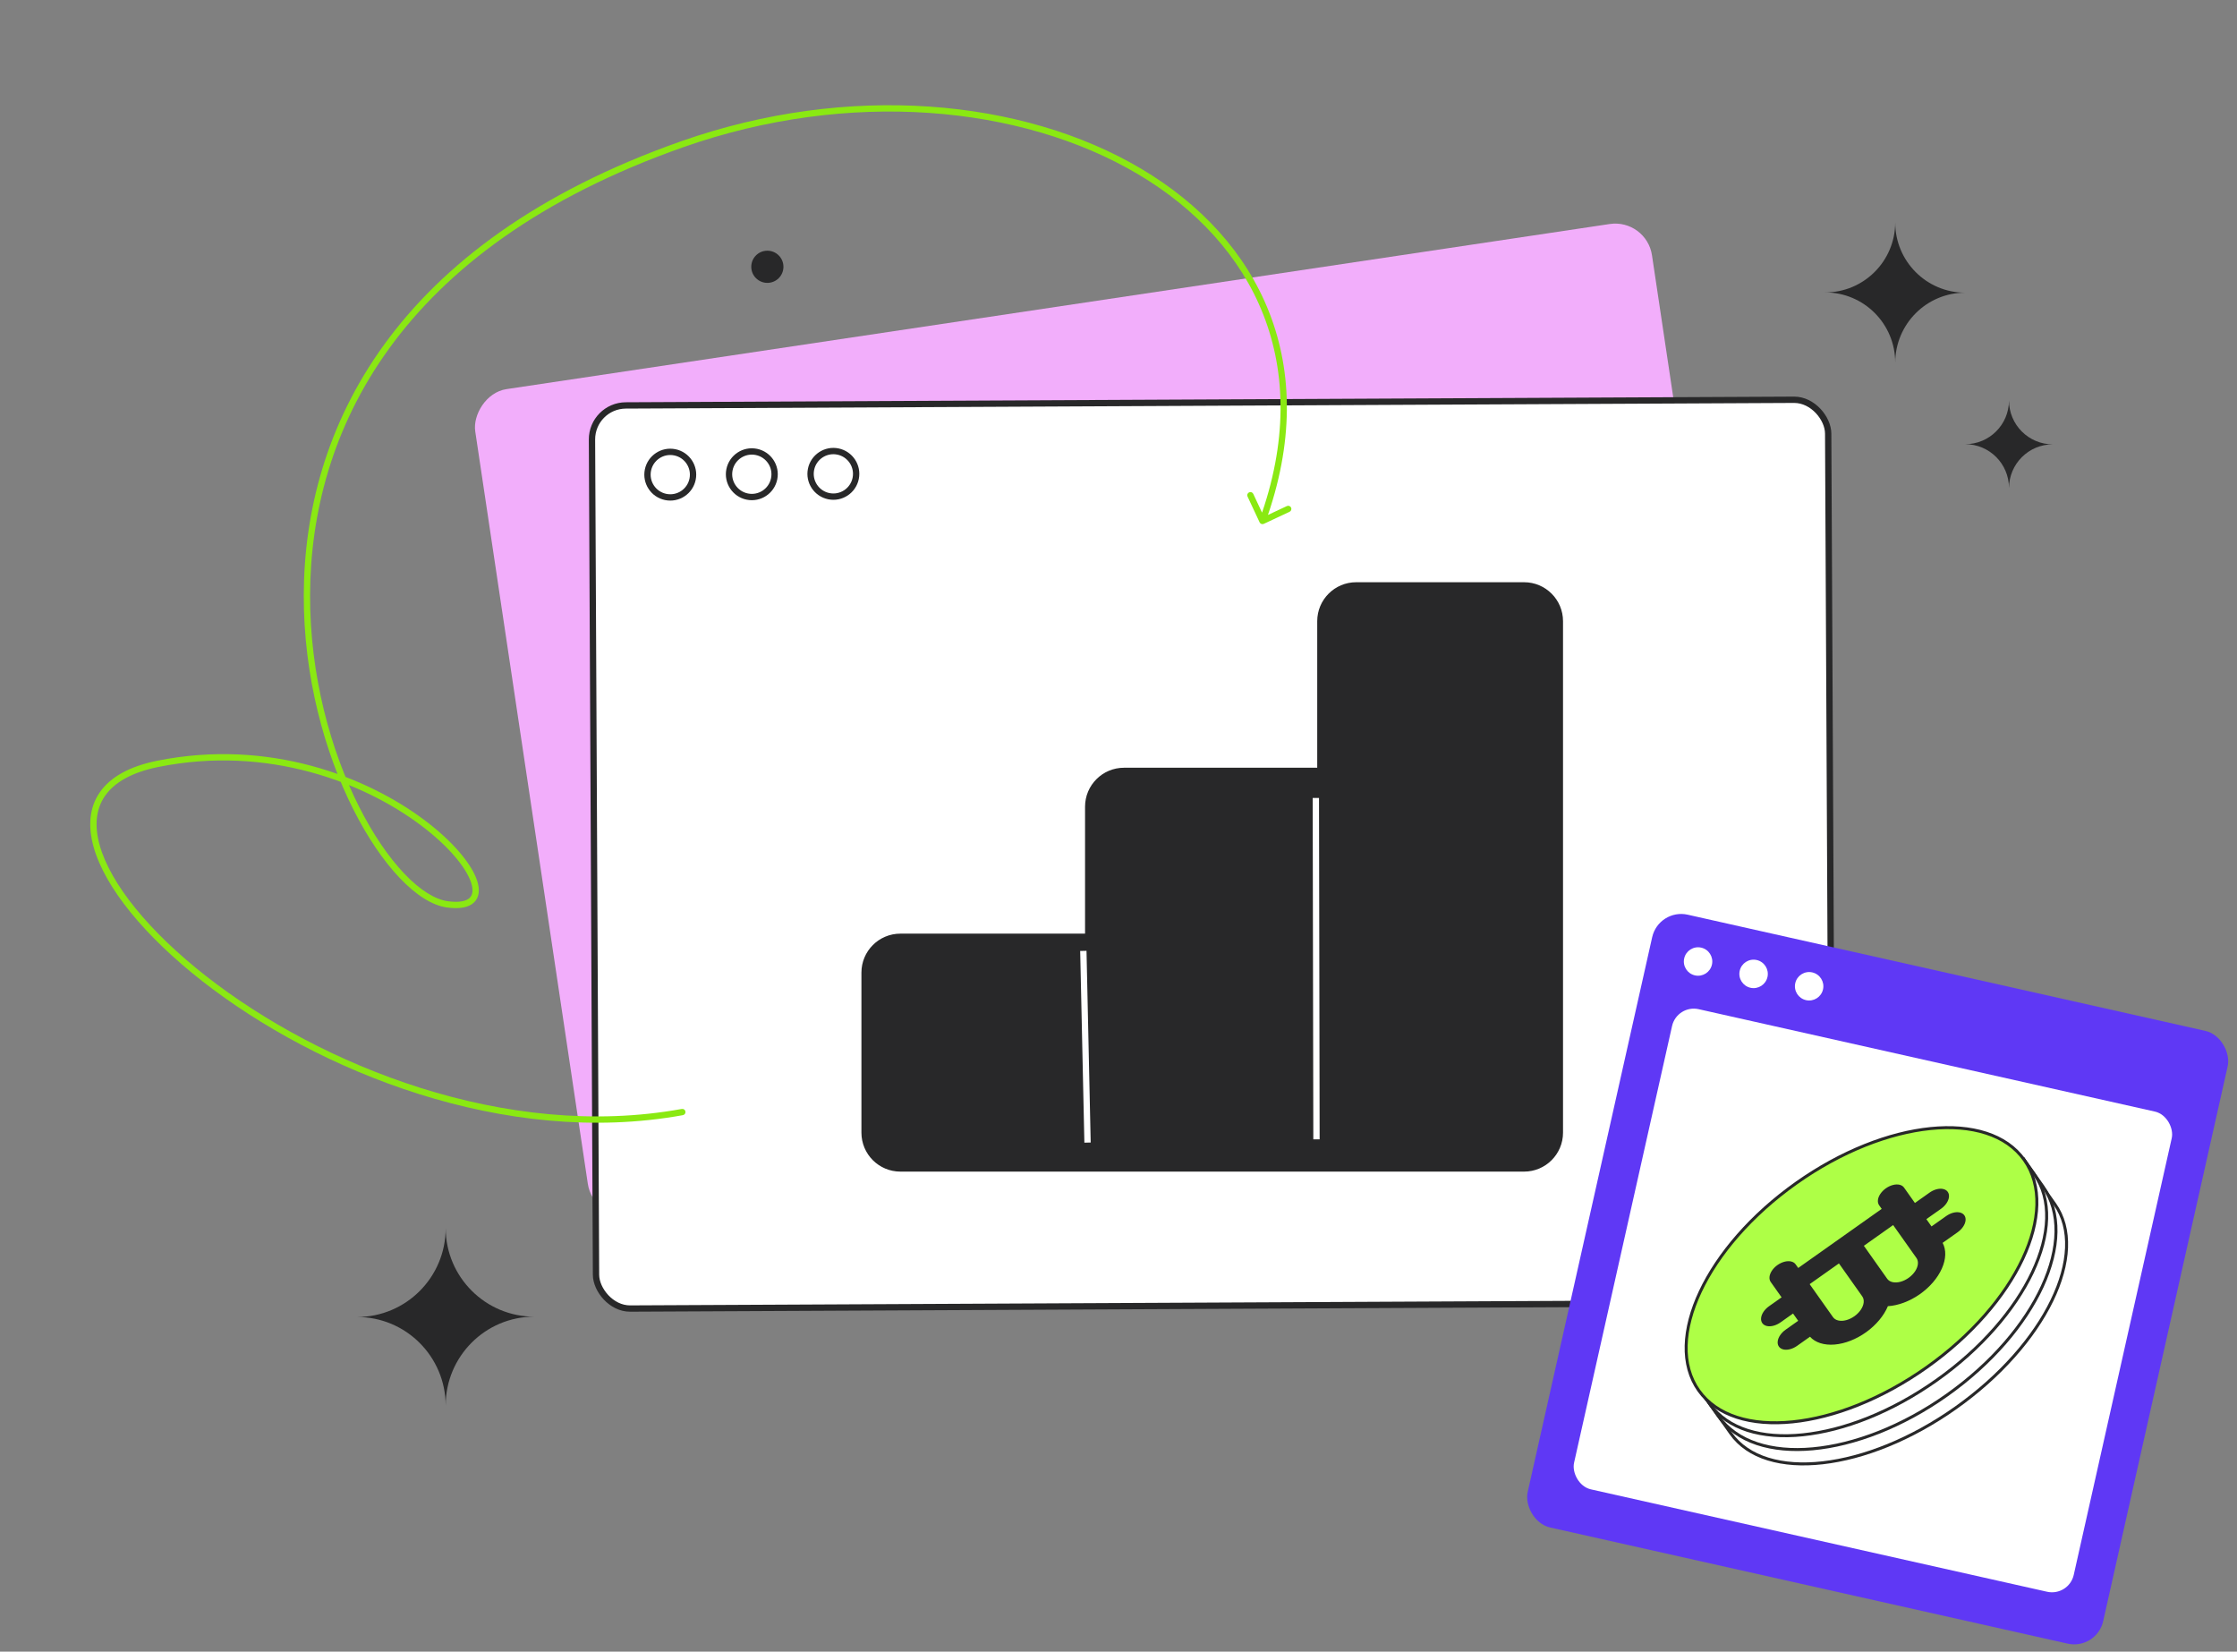 <?xml version="1.0" encoding="UTF-8"?> <svg xmlns="http://www.w3.org/2000/svg" width="531" height="392" viewBox="0 0 531 392" fill="none"><rect x="0" y="0" width="531" height="392" fill="#808080" stroke="none"/><rect width="282.431" height="198.188" rx="8.815" transform="matrix(-0.989 0.148 0.148 0.989 390.828 51.862)" fill="#F2AEFB"></rect><rect x="140.481" y="96.264" width="293.444" height="214.353" rx="8.065" transform="rotate(-0.277 140.481 96.264)" fill="white" stroke="#282829" stroke-width="1.5"></rect><circle cx="159.103" cy="112.652" r="5.409" transform="rotate(11.496 159.103 112.652)" stroke="#282829" stroke-width="1.5"></circle><circle cx="178.46" cy="112.558" r="5.409" transform="rotate(11.496 178.46 112.558)" stroke="#282829" stroke-width="1.5"></circle><circle cx="197.817" cy="112.464" r="5.409" transform="rotate(11.496 197.817 112.464)" stroke="#282829" stroke-width="1.5"></circle><path d="M299.993 124.331C299.618 124.507 299.172 124.345 298.996 123.97L296.134 117.857C295.959 117.482 296.12 117.035 296.496 116.86C296.871 116.684 297.317 116.846 297.493 117.221L300.037 122.655L305.471 120.111C305.846 119.935 306.292 120.097 306.468 120.472C306.644 120.847 306.482 121.294 306.107 121.47L299.993 124.331ZM161.966 34.224L161.717 33.516L161.966 34.224ZM106.244 214.65L106.343 213.906L106.244 214.65ZM161.832 263.199C162.24 263.125 162.63 263.395 162.704 263.803C162.778 264.21 162.508 264.601 162.1 264.675L161.966 263.937L161.832 263.199ZM299.675 123.652L298.97 123.397C305.635 105.001 305.31 88.592 299.905 74.752C294.497 60.904 283.977 49.559 270.137 41.35C242.443 24.923 201.533 21.105 162.215 34.931L161.966 34.224L161.717 33.516C201.39 19.566 242.772 23.374 270.902 40.06C284.975 48.407 295.751 59.992 301.302 74.206C306.856 88.428 307.152 105.214 300.381 123.908L299.675 123.652ZM161.966 34.224L162.215 34.931C128.118 46.92 106.011 63.912 92.409 82.664C78.807 101.416 73.672 121.978 73.606 141.171C73.539 160.372 78.545 178.188 85.204 191.41C88.534 198.021 92.267 203.462 95.966 207.348C99.684 211.254 103.286 213.502 106.343 213.906L106.244 214.65L106.146 215.393C102.582 214.922 98.683 212.378 94.879 208.382C91.055 204.365 87.243 198.793 83.864 192.085C77.106 178.667 72.038 160.618 72.106 141.165C72.174 121.705 77.382 100.825 91.195 81.783C105.008 62.741 127.389 45.587 161.717 33.516L161.966 34.224ZM106.244 214.65L106.343 213.906C109.137 214.276 110.721 213.836 111.481 213.109C112.189 212.43 112.413 211.254 111.821 209.463C110.633 205.874 106.416 200.736 99.729 195.747C86.41 185.81 63.737 176.799 37.663 182.018L37.516 181.283L37.369 180.547C63.943 175.228 87.04 184.409 100.626 194.545C107.391 199.592 111.91 204.96 113.245 208.992C113.913 211.01 113.844 212.923 112.518 214.192C111.245 215.412 109.055 215.778 106.146 215.393L106.244 214.65ZM37.516 181.283L37.663 182.018C31.186 183.315 27.096 185.765 24.919 188.913C22.753 192.045 22.38 196.016 23.658 200.59C26.227 209.792 35.396 221.102 48.953 231.7C76.034 252.869 120.096 270.787 161.832 263.199L161.966 263.937L162.1 264.675C119.817 272.363 75.33 254.223 48.029 232.881C34.395 222.223 24.914 210.664 22.213 200.994C20.855 196.132 21.192 191.665 23.685 188.06C26.166 184.471 30.684 181.885 37.369 180.547L37.516 181.283Z" fill="#8AE912"></path><path fill-rule="evenodd" clip-rule="evenodd" d="M105.792 333.57C105.75 321.97 96.351 312.579 84.762 312.579C96.376 312.579 105.792 303.145 105.792 291.509C105.834 303.11 115.234 312.501 126.822 312.501C115.207 312.501 105.792 321.934 105.792 333.57Z" fill="#282829"></path><circle cx="182.148" cy="63.32" r="3.819" fill="#282829"></circle><path fill-rule="evenodd" clip-rule="evenodd" d="M449.871 86.054C449.904 76.887 457.332 69.466 466.489 69.466C457.311 69.466 449.871 62.012 449.871 52.817C449.838 61.984 442.41 69.405 433.252 69.405C442.431 69.405 449.871 76.859 449.871 86.054Z" fill="#282829"></path><path fill-rule="evenodd" clip-rule="evenodd" d="M476.879 115.832C476.9 110.102 481.543 105.464 487.267 105.464C481.53 105.464 476.879 100.804 476.879 95.057C476.858 100.787 472.216 105.425 466.492 105.425C472.229 105.425 476.879 110.084 476.879 115.832Z" fill="#282829"></path><path d="M361.767 278.824H213.728C208.205 278.824 203.728 274.347 203.728 268.824V230.843C203.728 225.32 208.205 220.843 213.728 220.843H256.81V191.466C256.81 185.943 261.288 181.466 266.81 181.466H311.922V147.437C311.922 141.914 316.399 137.437 321.922 137.437L361.767 137.437C367.29 137.437 371.767 141.914 371.767 147.437V268.824C371.767 274.347 367.29 278.824 361.767 278.824Z" fill="#282829" stroke="white" stroke-width="1.5"></path><path d="M312.345 189.39L312.494 270.417" stroke="white" stroke-width="1.5"></path><path d="M257.156 225.686L258.15 271.186" stroke="white" stroke-width="1.5"></path><rect x="393.725" y="215.551" width="140.002" height="149.061" rx="7.052" transform="rotate(12.648 393.725 215.551)" fill="#5F38F5"></rect><rect x="398.057" y="238.364" width="121.559" height="116.803" rx="5.289" transform="rotate(12.648 398.057 238.364)" fill="white"></rect><circle cx="403.073" cy="228.207" r="3.376" transform="rotate(12.566 403.073 228.207)" fill="white"></circle><circle cx="416.253" cy="231.146" r="3.376" transform="rotate(12.566 416.253 231.146)" fill="white"></circle><circle cx="429.439" cy="234.084" r="3.376" transform="rotate(12.566 429.439 234.084)" fill="white"></circle><path d="M464.247 334.134C443.01 349.163 419.093 351.878 410.828 340.198L403.274 329.522L480.18 275.099L487.735 285.775C496 297.454 485.484 319.105 464.247 334.134Z" fill="white" stroke="#282829" stroke-width="0.705" stroke-linecap="round" stroke-linejoin="round"></path><path d="M462.162 331.108C440.888 346.163 416.589 348.401 407.889 336.107L403.198 329.478L480.237 274.96L484.929 281.59C493.629 293.883 483.436 316.054 462.162 331.108Z" fill="white" stroke="#282829" stroke-width="0.705" stroke-linecap="round" stroke-linejoin="round"></path><path d="M459.684 327.607C438.41 342.661 414.302 345.169 405.838 333.208L403.198 329.478L480.237 274.96L482.877 278.69C491.342 290.651 480.958 312.552 459.684 327.607Z" fill="white" stroke="#282829" stroke-width="0.705" stroke-linecap="round" stroke-linejoin="round"></path><ellipse cx="47.342" cy="26.79" rx="47.342" ry="26.79" transform="matrix(-0.816 0.578 0.578 0.816 465.017 253.438)" fill="#AEFF46" stroke="#282829" stroke-width="0.705" stroke-linecap="round" stroke-linejoin="round"></ellipse><path d="M461.123 294.982L464.683 292.464C465.74 291.716 466.457 290.659 466.565 289.691C466.673 288.723 466.155 287.991 465.206 287.771C464.258 287.551 463.023 287.876 461.966 288.624L458.488 291.085L457.265 289.357L460.743 286.896C461.8 286.148 462.517 285.091 462.625 284.123C462.733 283.155 462.215 282.424 461.266 282.203C460.318 281.983 459.082 282.308 458.026 283.056L454.548 285.517L451.966 281.869C451.481 281.183 450.469 280.948 449.311 281.253C448.153 281.558 447.026 282.355 446.353 283.346C445.681 284.336 445.566 285.369 446.051 286.055L446.663 286.919L426.844 300.944L426.232 300.08C425.747 299.394 424.734 299.159 423.577 299.464C422.419 299.769 421.292 300.567 420.619 301.557C419.947 302.547 419.832 303.58 420.317 304.266L422.898 307.914L419.918 310.023C418.861 310.771 418.144 311.828 418.036 312.796C417.928 313.764 418.446 314.496 419.394 314.716C420.343 314.936 421.579 314.611 422.635 313.863L425.616 311.754L426.839 313.482L423.858 315.591C422.802 316.339 422.084 317.395 421.976 318.364C421.868 319.331 422.386 320.063 423.334 320.284C424.284 320.503 425.519 320.178 426.575 319.431L429.638 317.263C430.91 318.658 432.995 319.322 435.474 319.119C437.951 318.917 440.636 317.864 442.986 316.174C445.337 314.484 447.177 312.281 448.134 310.013C450.592 309.864 453.281 308.861 455.657 307.208C458.032 305.554 459.918 303.371 460.933 301.102C461.948 298.833 462.016 296.646 461.123 294.983L461.123 294.982ZM435.097 312.608L429.56 304.785L436.513 299.865L442.05 307.69C442.62 308.496 442.485 309.71 441.695 310.874C440.905 312.038 439.58 312.976 438.219 313.333C436.858 313.691 435.668 313.415 435.098 312.609L435.097 312.608ZM447.964 303.502L442.428 295.679L449.379 290.759L454.917 298.584C455.487 299.39 455.352 300.604 454.562 301.768C453.772 302.932 452.447 303.87 451.086 304.228C449.725 304.586 448.536 304.31 447.965 303.504L447.964 303.502Z" fill="#282829"></path></svg> 